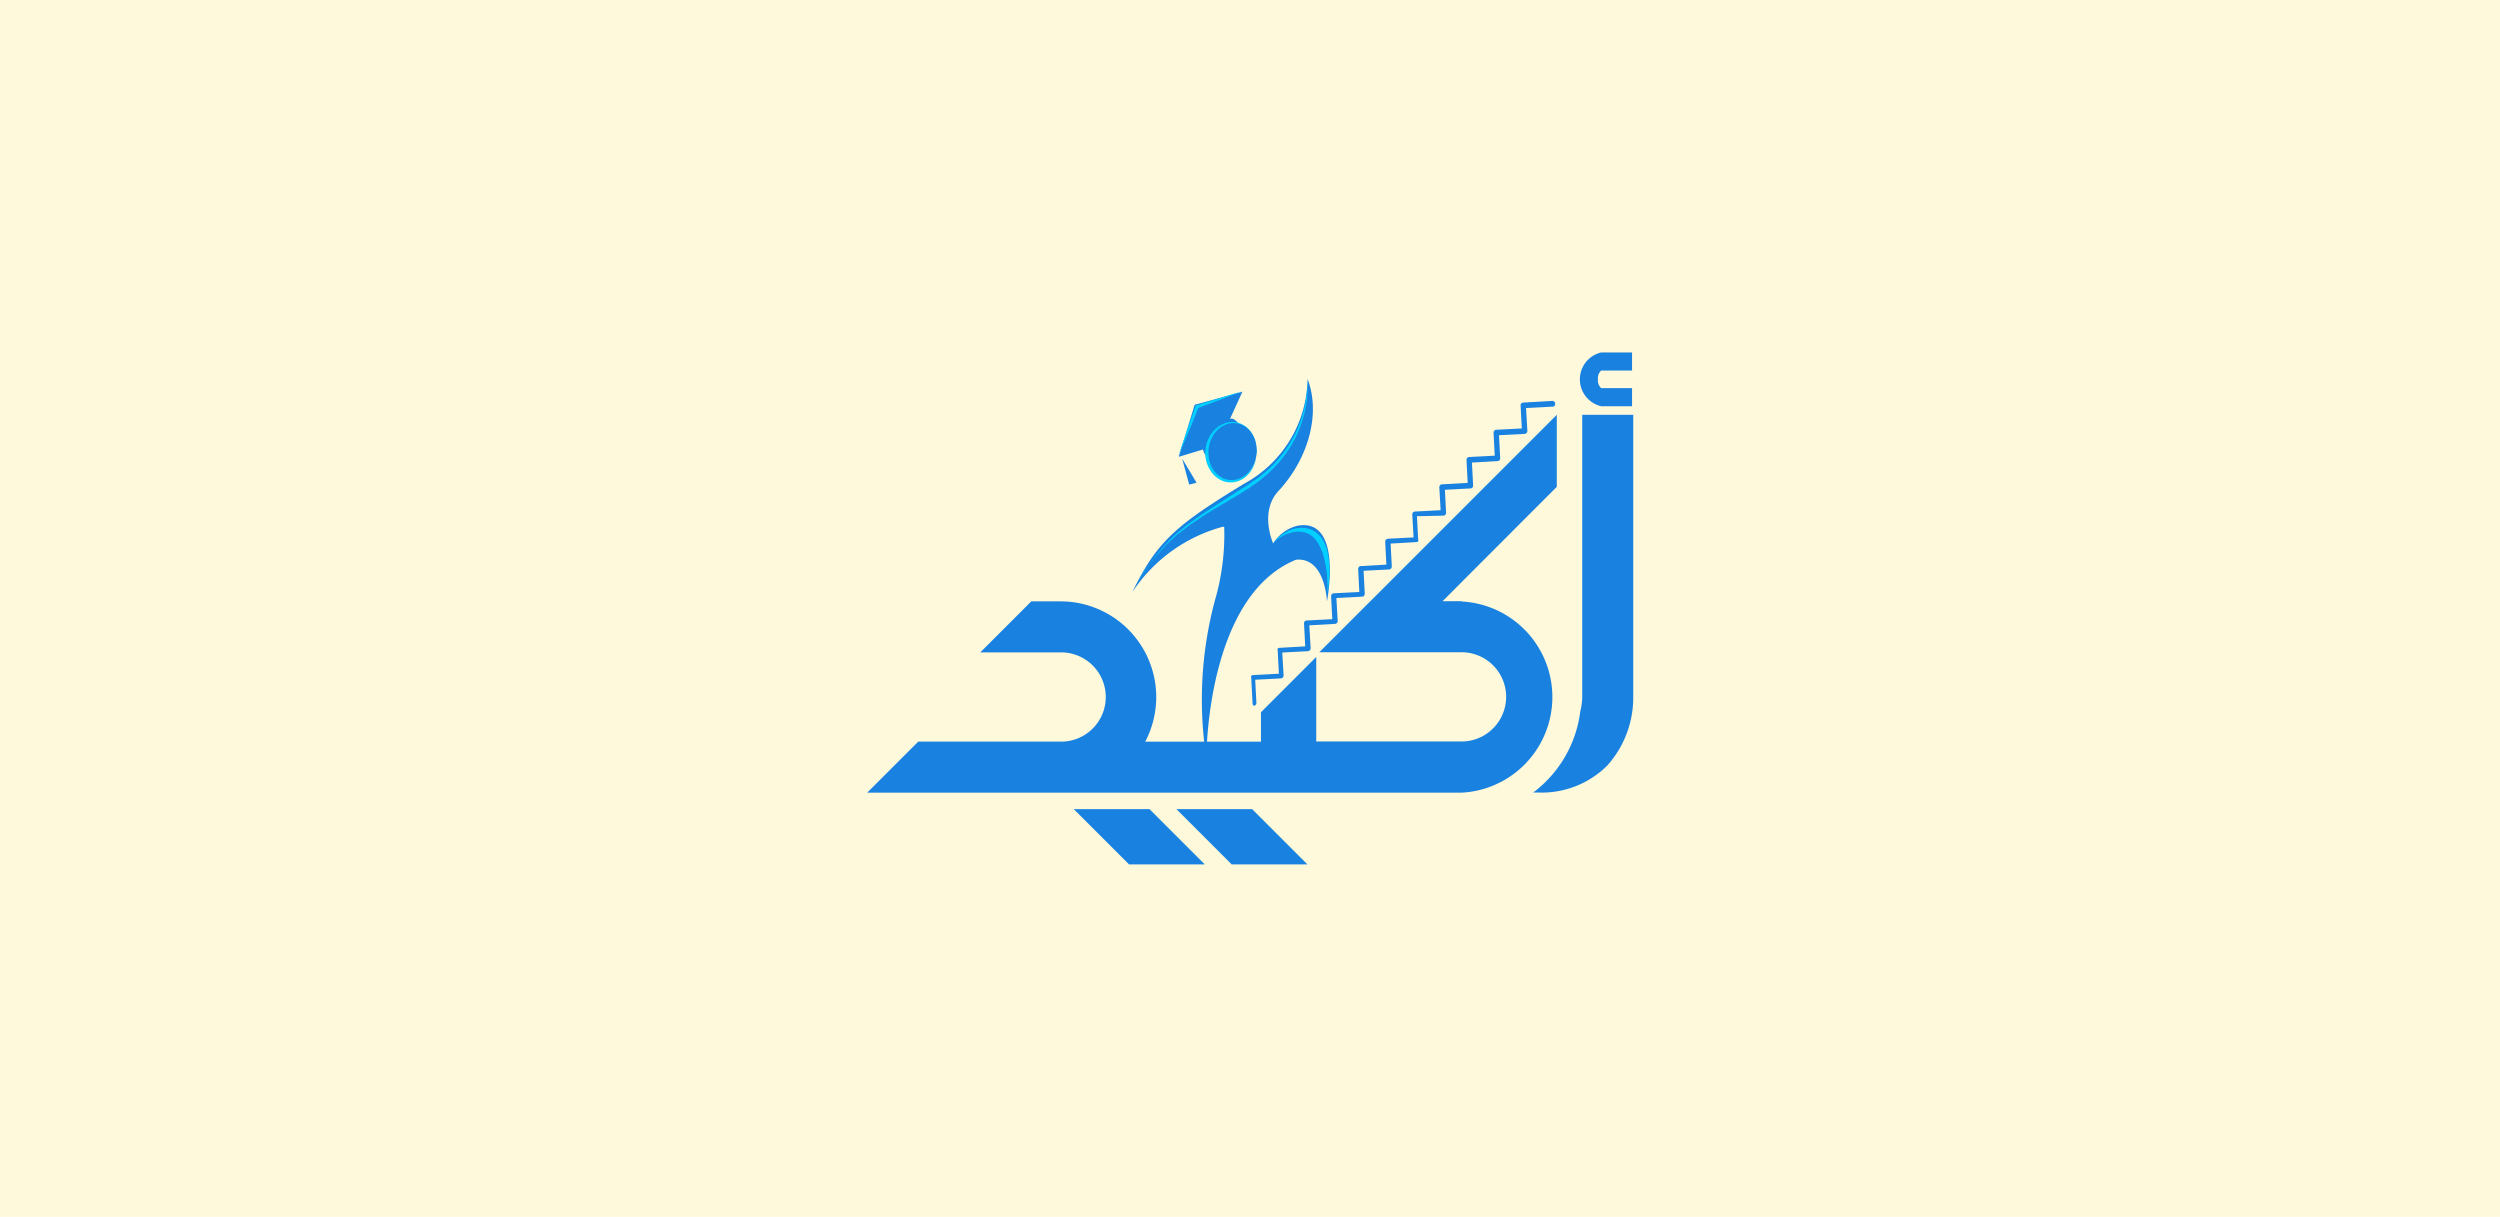 <svg id="Layer_1" data-name="Layer 1" xmlns="http://www.w3.org/2000/svg" viewBox="0 0 170.03 82.76"><defs><style>.cls-1{fill:#fff9dc;}.cls-2{fill:#1982e0;}.cls-3{fill:#00cfff;}</style></defs><title>akeed_logo_bg</title><rect class="cls-1" width="170.03" height="82.76"/><path class="cls-2" d="M400.05,376.69a2.74,2.74,0,0,0-1.63,1.2s-1-2.22.44-3.65l0,0h0c1.95-2.16,2.81-5.17,1.9-7.53a8.24,8.24,0,0,1-4.32,7.12c-4.61,2.81-5.94,3.93-7.59,7.36a10.72,10.72,0,0,1,6.13-4.43l.11,0a16,16,0,0,1-.63,5,26.05,26.05,0,0,0-.58,10.75s-.06-11,6.09-13.51c2-.2,2.11,2.84,2.11,2.84S403.21,376.09,400.05,376.69Z" transform="translate(-311.83 -340.93)"/><path class="cls-3" d="M389.11,380.69l.64-1c.2-.3.46-.65.73-1a11.6,11.6,0,0,1,1-1.13,16,16,0,0,1,1.24-1.05c.45-.3.87-.63,1.3-.89.84-.55,1.57-1,2-1.29.23-.14.53-.31.85-.54s.35-.22.53-.36l.54-.44a8.21,8.21,0,0,0,1.9-2.4,8,8,0,0,0,.82-2.55,5.52,5.52,0,0,0,.06-1.15,5.22,5.22,0,0,1,0,1.19,8.15,8.15,0,0,1-.79,2.64,8.48,8.48,0,0,1-1.92,2.47l-.54.45c-.17.14-.35.25-.51.36-.32.23-.6.39-.8.52l-2,1.19c-.42.26-.85.56-1.31.86-.22.15-.43.33-.65.49l-.33.25-.29.27-.3.27-.14.13-.13.15-.5.56c-.3.38-.57.73-.79,1Z" transform="translate(-311.83 -340.93)"/><path class="cls-3" d="M398.42,377.89a2.09,2.09,0,0,1,.31-.36,2.66,2.66,0,0,1,.95-.58,2.08,2.08,0,0,1,.66-.12,1.8,1.8,0,0,1,.66.12,1.68,1.68,0,0,1,.78.68,2.65,2.65,0,0,1,.35.91,6.39,6.39,0,0,1,.12,1.25,8.49,8.49,0,0,1-.14,1.51,9.78,9.78,0,0,0-.06-1.54,6.91,6.91,0,0,0-.25-1.17,3.59,3.59,0,0,0-.35-.75,1.64,1.64,0,0,0-.56-.57,1.62,1.62,0,0,0-1.12-.14,2.6,2.6,0,0,0-1,.44A1.9,1.9,0,0,0,398.42,377.89Z" transform="translate(-311.83 -340.93)"/><path class="cls-2" d="M392,372l1.08-3.54,3.25-.89-.85,1.86s.23-.18.62.36a2.73,2.73,0,0,0-1.33.85,6.29,6.29,0,0,0-.69,1.49,1,1,0,0,1-.43-.63Z" transform="translate(-311.83 -340.93)"/><path class="cls-3" d="M396.29,367.54l-1.19.47-1.78.67-.06.17c-.27.73-1.3,3.12-1.3,3.12s.86-2.55,1.1-3.19l.1-.27.4-.13.46-.14,1-.31Z" transform="translate(-311.83 -340.93)"/><polygon class="cls-2" points="80.4 31.19 80.88 32.96 81.38 32.83 80.4 31.19"/><path class="cls-3" d="M397.3,371.84v-.2a1.74,1.74,0,0,0-.07-.5,1.91,1.91,0,0,0-.31-.67,1.51,1.51,0,0,0-.66-.53,1.27,1.27,0,0,0-.86,0,1.4,1.4,0,0,0-.69.47,2,2,0,0,0-.47,1.19,2.13,2.13,0,0,0,.27,1.22,1.46,1.46,0,0,0,.6.55,1.38,1.38,0,0,0,.83.1,1.53,1.53,0,0,0,.72-.39,1.72,1.72,0,0,0,.43-.57,2.47,2.47,0,0,0,.17-.46l0-.18,0,.19a1.93,1.93,0,0,1-.14.5,2.06,2.06,0,0,1-.41.65,1.67,1.67,0,0,1-.79.48,1.53,1.53,0,0,1-1-.08,1.77,1.77,0,0,1-.75-.65,2.18,2.18,0,0,1-.36-1.4,2.31,2.31,0,0,1,.58-1.35,1.85,1.85,0,0,1,.86-.53,1.46,1.46,0,0,1,1,.08,1.65,1.65,0,0,1,.72.63,2.06,2.06,0,0,1,.28.74,2.14,2.14,0,0,1,0,.54Z" transform="translate(-311.83 -340.93)"/><ellipse class="cls-2" cx="395.67" cy="371.66" rx="1.94" ry="1.64" transform="translate(-329.25 382.92) rotate(-83.66)"/><polygon class="cls-2" points="78.2 55.03 78.18 55.03 76.77 55.03 73.03 55.03 76.77 58.77 76.77 58.79 76.79 58.79 78.2 58.79 81.94 58.79 78.2 55.05 78.2 55.03"/><polygon class="cls-2" points="85.18 55.03 85.16 55.03 83.75 55.03 80.01 55.03 83.75 58.77 83.75 58.79 83.77 58.79 85.18 58.79 88.92 58.79 85.18 55.05 85.18 55.03"/><path class="cls-2" d="M422.91,388.3V369.14h-3.47v19.24a4.07,4.07,0,0,1-.13.92,8.17,8.17,0,0,1-3.2,5.53h.29a6.31,6.31,0,0,0,4.73-1.82A6.92,6.92,0,0,0,422.91,388.3Z" transform="translate(-311.83 -340.93)"/><path class="cls-2" d="M411.23,381.82h-1.29l7.77-7.78v-4.9l-16.15,16.15h9.67a3,3,0,1,1,0,6.07h-9.88v-5.75l-3.76,3.76v2h-7.87a6.51,6.51,0,0,0-5.75-9.54h-2l-3.47,3.47H384a3,3,0,0,1,0,6.07h-9.72l-3.47,3.47h40.45a6.51,6.51,0,0,0,0-13Z" transform="translate(-311.83 -340.93)"/><path class="cls-2" d="M397.1,388.93h0a.19.19,0,0,0,.18-.21l-.08-1.56,1.74-.09a.2.2,0,0,0,.14-.06.24.24,0,0,0,.05-.14l-.09-1.56,1.74-.09a.2.2,0,0,0,.19-.2l-.09-1.56,1.75-.1a.19.19,0,0,0,.18-.2l-.09-1.56,1.75-.09a.16.16,0,0,0,.13-.06.24.24,0,0,0,.05-.14l-.08-1.56,1.74-.09a.17.17,0,0,0,.13-.07.19.19,0,0,0,.05-.13l-.08-1.56,1.74-.1a.16.16,0,0,0,.13-.06.19.19,0,0,0,0-.14l-.08-1.56L410,376a.16.16,0,0,0,.13-.06.16.16,0,0,0,.05-.14l-.08-1.56,1.74-.09a.19.19,0,0,0,.18-.2l-.08-1.56,1.74-.1a.18.18,0,0,0,.18-.2l-.08-1.56,1.74-.09a.2.2,0,0,0,.19-.2l-.09-1.56,1.74-.09a.2.2,0,1,0,0-.39l-1.93.11a.18.18,0,0,0-.18.2l.08,1.56-1.74.09a.19.19,0,0,0-.18.2l.08,1.56-1.74.09a.19.19,0,0,0-.18.21l.08,1.55-1.74.1a.2.2,0,0,0-.14.06.24.24,0,0,0-.05.14l.09,1.56-1.74.09a.22.22,0,0,0-.14.06.24.24,0,0,0-.05.14l.09,1.56-1.75.09a.24.24,0,0,0-.13.07.2.2,0,0,0-.05.14l.08,1.55-1.74.1a.16.16,0,0,0-.13.06.24.24,0,0,0-.05.14l.08,1.56-1.74.09a.2.2,0,0,0-.18.2l.08,1.56-1.74.09a.19.19,0,0,0-.18.21l.08,1.55-1.74.1a.16.16,0,0,0-.13.06.16.16,0,0,0,0,.14l.08,1.56-1.74.09a.25.25,0,0,0-.14.06.18.18,0,0,0,0,.14l.09,1.75A.19.19,0,0,0,397.1,388.93Z" transform="translate(-311.83 -340.93)"/><path class="cls-2" d="M420.73,368.56h2.1v-1.23h-2.1a.73.73,0,0,1-.22-.6.71.71,0,0,1,.22-.6h2.1V364.9h-2.1a1.88,1.88,0,0,0,0,3.66Z" transform="translate(-311.83 -340.93)"/></svg>